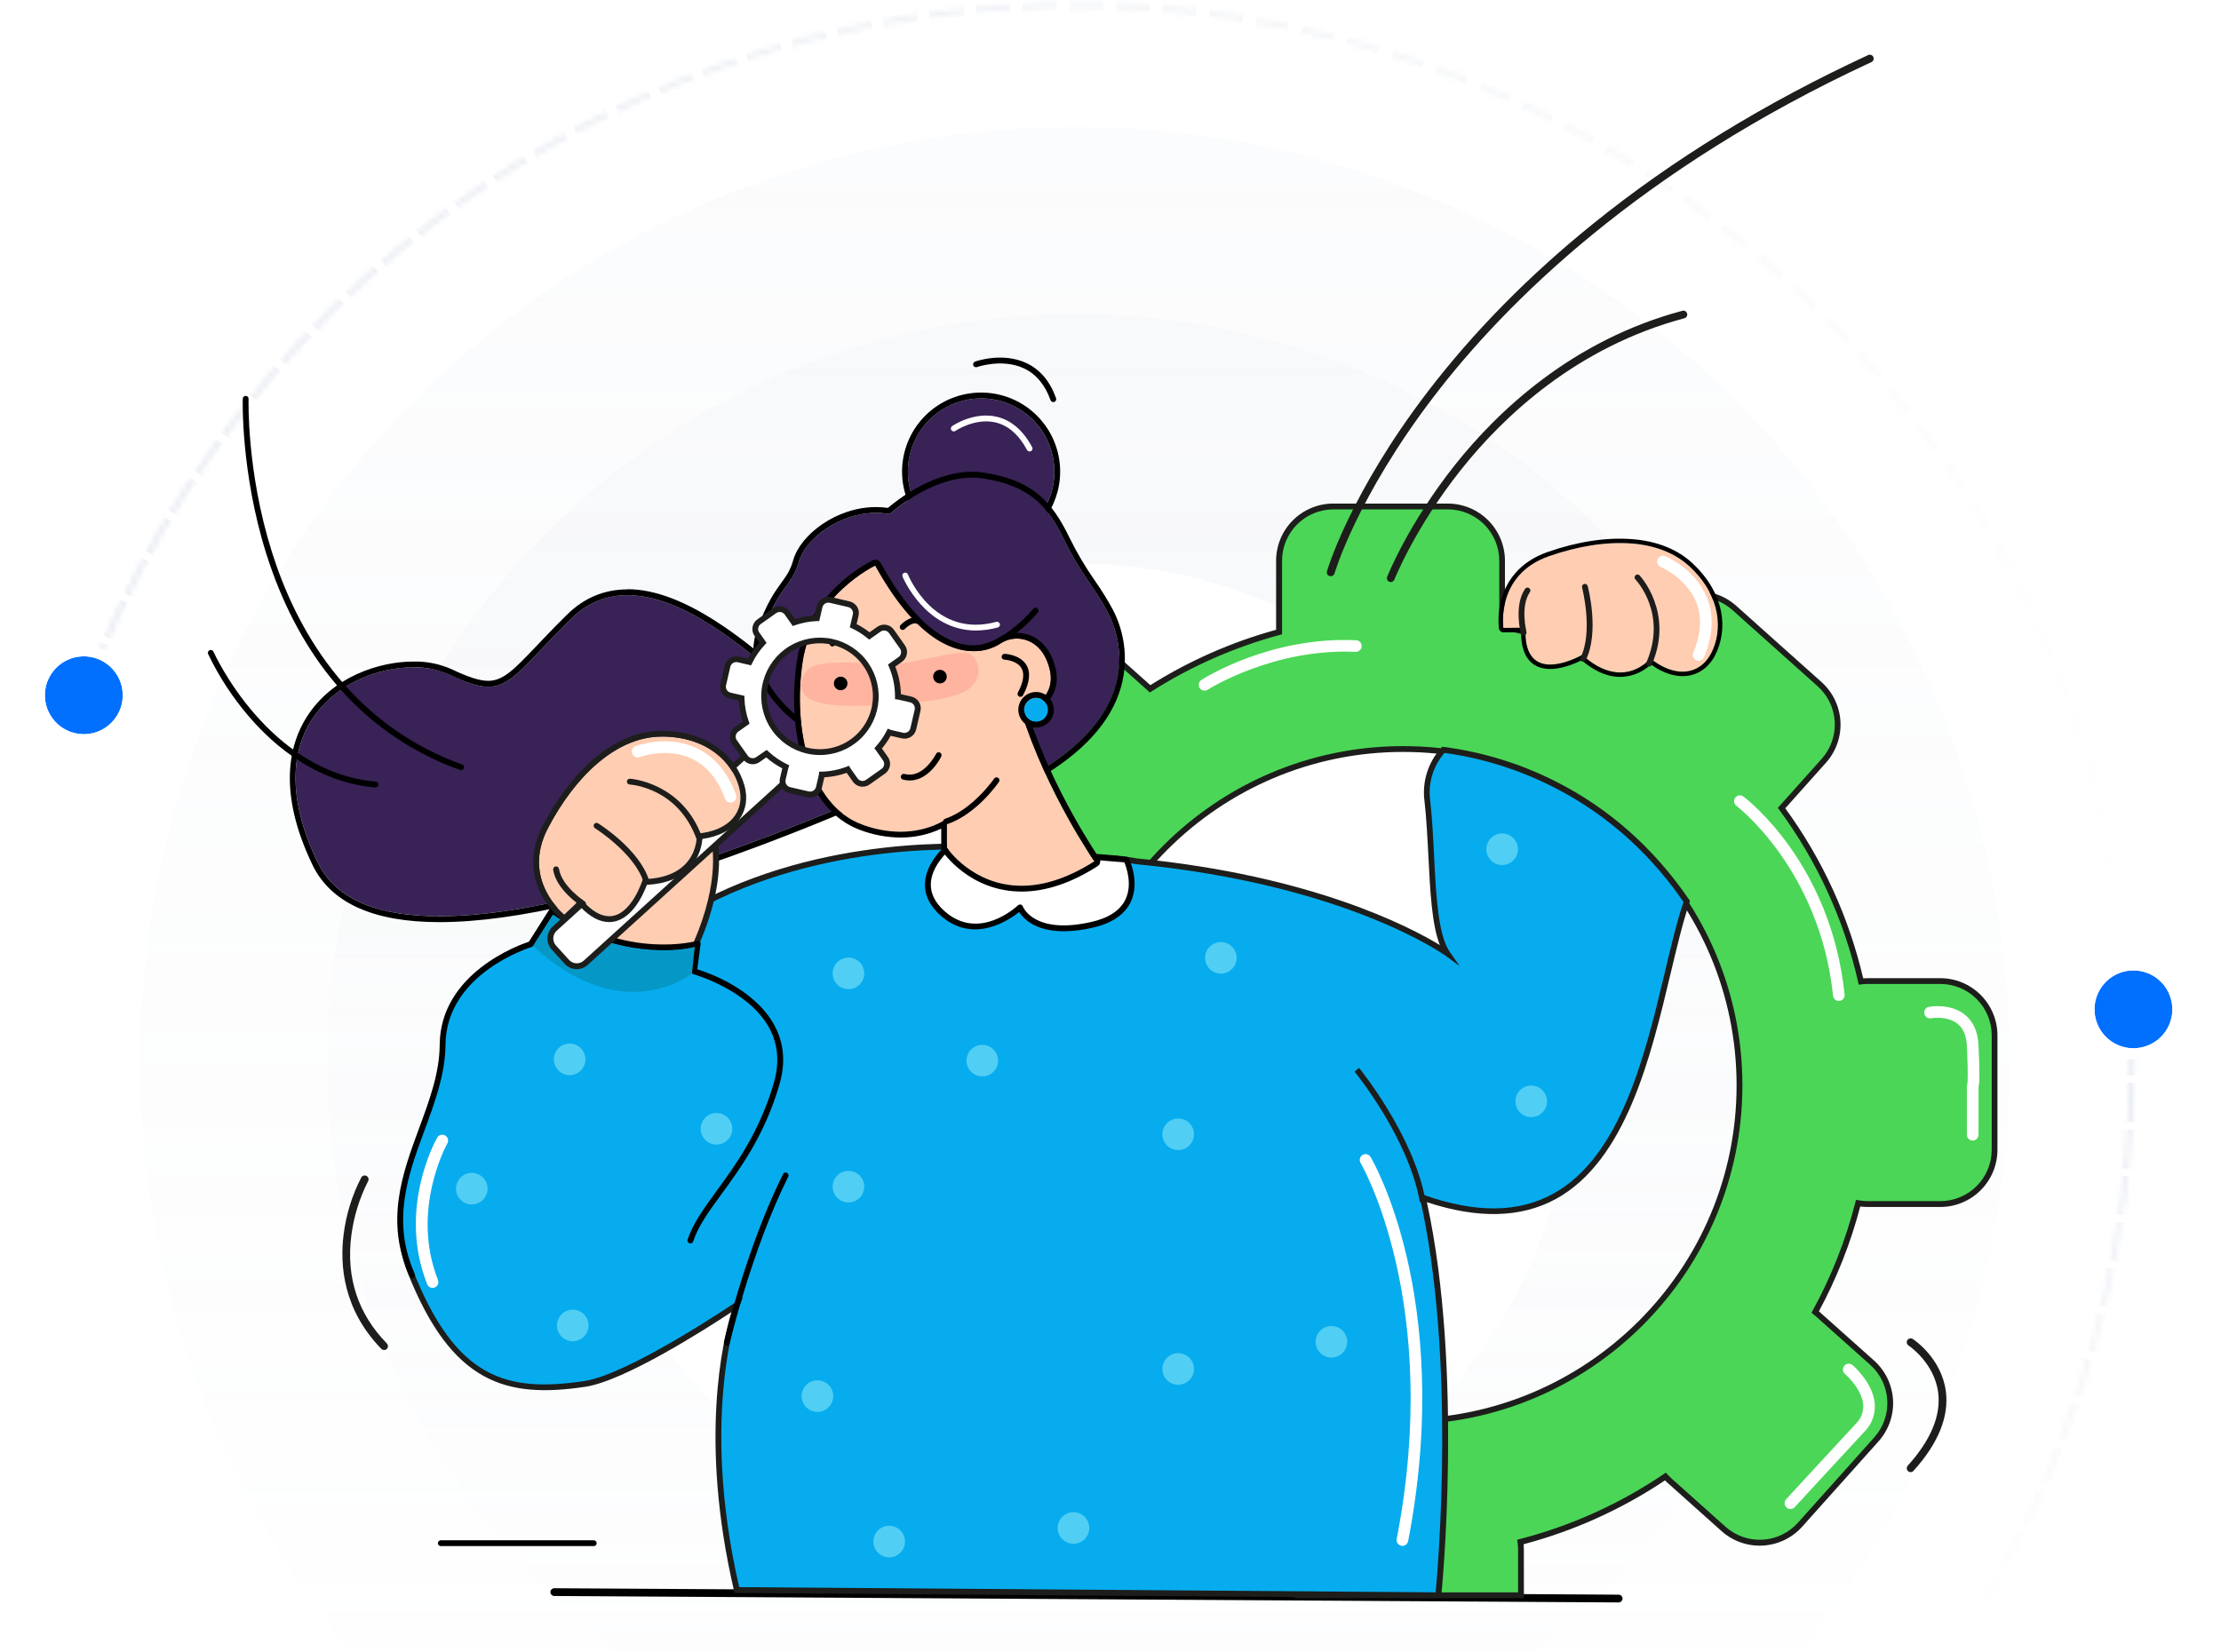 <svg width="406" height="302" viewBox="0 0 406 302" fill="none" xmlns="http://www.w3.org/2000/svg">
<mask id="mask0_2681_37501" style="mask-type:alpha" maskUnits="userSpaceOnUse" x="0" y="0" width="406" height="302">
<rect width="405.823" height="301.875" fill="#D9D9D9"/>
</mask>
<g mask="url(#mask0_2681_37501)">
<g opacity="0.5">
<mask id="path-2-inside-1_2681_37501" fill="white">
<path d="M389.979 202.565C391.995 156.308 377.371 110.86 348.759 74.459C320.146 38.057 279.439 13.112 234.015 4.144C188.592 -4.824 141.458 2.78 101.159 25.576C60.859 48.373 30.061 84.853 14.346 128.405L15.186 128.708C30.828 85.357 61.484 49.045 101.598 26.353C141.712 3.662 188.628 -3.907 233.842 5.02C279.057 13.946 319.576 38.777 348.057 75.01C376.537 111.244 391.094 156.483 389.087 202.526L389.979 202.565Z"/>
</mask>
<path d="M389.979 202.565C391.995 156.308 377.371 110.86 348.759 74.459C320.146 38.057 279.439 13.112 234.015 4.144C188.592 -4.824 141.458 2.78 101.159 25.576C60.859 48.373 30.061 84.853 14.346 128.405L15.186 128.708C30.828 85.357 61.484 49.045 101.598 26.353C141.712 3.662 188.628 -3.907 233.842 5.02C279.057 13.946 319.576 38.777 348.057 75.01C376.537 111.244 391.094 156.483 389.087 202.526L389.979 202.565Z" stroke="url(#paint0_linear_2681_37501)" stroke-width="2.848" stroke-dasharray="4.27 4.27" mask="url(#path-2-inside-1_2681_37501)"/>
</g>
<g opacity="0.5">
<mask id="path-3-inside-2_2681_37501" fill="white">
<path d="M14.604 260.573C30.489 304.064 61.43 340.423 101.819 363.062C142.207 385.7 189.37 393.119 234.758 383.974C280.146 374.828 320.756 349.724 349.225 313.211C377.695 276.697 392.141 231.193 389.944 184.944L389.052 184.987C391.239 231.022 376.86 276.317 348.521 312.662C320.183 349.006 279.761 373.995 234.582 383.099C189.403 392.202 142.457 384.817 102.255 362.283C62.053 339.749 31.254 303.557 15.443 260.267L14.604 260.573Z"/>
</mask>
<path d="M14.604 260.573C30.489 304.064 61.43 340.423 101.819 363.062C142.207 385.7 189.37 393.119 234.758 383.974C280.146 374.828 320.756 349.724 349.225 313.211C377.695 276.697 392.141 231.193 389.944 184.944L389.052 184.987C391.239 231.022 376.86 276.317 348.521 312.662C320.183 349.006 279.761 373.995 234.582 383.099C189.403 392.202 142.457 384.817 102.255 362.283C62.053 339.749 31.254 303.557 15.443 260.267L14.604 260.573Z" stroke="url(#paint1_linear_2681_37501)" stroke-width="2.848" stroke-dasharray="4.27 4.27" mask="url(#path-3-inside-2_2681_37501)"/>
</g>
<circle opacity="0.08" cx="196.502" cy="194.132" r="170.873" fill="url(#paint2_linear_2681_37501)"/>
<circle opacity="0.1" cx="196.505" cy="194.132" r="136.698" fill="url(#paint3_linear_2681_37501)"/>
<circle cx="196.505" cy="194.134" r="91.132" fill="white"/>
<g filter="url(#filter0_d_2681_37501)">
<circle cx="15.322" cy="125.091" r="7.12" transform="rotate(-2.504 15.322 125.091)" fill="#0170FF"/>
<circle cx="15.322" cy="125.091" r="8.138" transform="rotate(-2.504 15.322 125.091)" stroke="white" stroke-width="2.037"/>
</g>
<g filter="url(#filter1_d_2681_37501)">
<circle cx="389.993" cy="182.518" r="7.12" transform="rotate(-15.735 389.993 182.518)" fill="#0170FF"/>
<circle cx="389.993" cy="182.518" r="8.138" transform="rotate(-15.735 389.993 182.518)" stroke="white" stroke-width="2.037"/>
</g>
</g>
<path d="M295.891 293.001L101.328 291.821C101.14 291.821 100.96 291.746 100.827 291.613C100.694 291.48 100.619 291.3 100.619 291.112C100.619 290.923 100.694 290.743 100.827 290.61C100.96 290.477 101.14 290.402 101.328 290.402L295.891 291.583C296.079 291.583 296.259 291.658 296.392 291.791C296.525 291.924 296.6 292.104 296.6 292.292C296.6 292.48 296.525 292.661 296.392 292.794C296.259 292.927 296.079 293.001 295.891 293.001Z" fill="black"/>
<path d="M108.537 282.7H80.575C80.434 282.7 80.298 282.644 80.198 282.545C80.099 282.445 80.043 282.31 80.043 282.169C80.043 282.028 80.099 281.892 80.198 281.793C80.298 281.693 80.434 281.637 80.575 281.637H108.537C108.678 281.637 108.813 281.693 108.913 281.793C109.013 281.892 109.069 282.028 109.069 282.169C109.069 282.31 109.013 282.445 108.913 282.545C108.813 282.644 108.678 282.7 108.537 282.7Z" fill="black"/>
<path d="M354.713 179.371H341.419C341.013 179.372 340.607 179.398 340.203 179.449C337.59 167.996 332.648 157.204 325.686 147.742L333.424 139.087C335.174 137.125 336.074 134.549 335.927 131.924C335.78 129.299 334.598 126.839 332.64 125.084L317.038 111.132C315.076 109.382 312.499 108.482 309.874 108.63C307.249 108.778 304.79 109.96 303.036 111.919L294.473 121.493C288.166 118.363 281.497 116.026 274.616 114.536V102.526C274.616 99.893 273.57 97.368 271.708 95.506C269.846 93.644 267.321 92.598 264.688 92.598H243.767C241.134 92.598 238.609 93.644 236.747 95.506C234.885 97.368 233.839 99.893 233.839 102.526V115.571C225.501 117.822 217.553 121.323 210.263 125.953L200.597 117.312C198.634 115.563 196.058 114.663 193.433 114.81C190.808 114.958 188.349 116.141 186.595 118.099L172.642 133.701C170.892 135.663 169.992 138.24 170.14 140.865C170.288 143.49 171.47 145.949 173.429 147.703L181.939 155.32C177.564 162.808 174.354 170.918 172.418 179.371H159.795C157.162 179.371 154.637 180.417 152.775 182.279C150.913 184.141 149.867 186.666 149.867 189.299V210.237C149.867 212.87 150.913 215.396 152.775 217.258C154.637 219.12 157.162 220.166 159.795 220.166H172.957C175.244 229.04 178.939 237.489 183.903 245.192L175.372 254.737C173.622 256.699 172.722 259.276 172.869 261.901C173.016 264.526 174.198 266.985 176.156 268.74L191.757 282.693C193.72 284.442 196.296 285.342 198.921 285.194C201.546 285.047 204.006 283.864 205.76 281.905L213.447 273.307C220.884 277.585 228.923 280.721 237.293 282.608C237.271 282.866 237.257 283.132 237.257 283.398V291.717H278.034V283.363C278.034 282.888 278 282.414 277.932 281.944C287.385 279.494 296.351 275.446 304.44 269.974C304.664 270.222 304.901 270.459 305.149 270.683L315.06 279.548C317.023 281.294 319.598 282.191 322.221 282.042C324.845 281.893 327.302 280.711 329.055 278.753L343.008 263.152C344.757 261.189 345.657 258.613 345.509 255.988C345.362 253.363 344.179 250.903 342.221 249.149L332.292 240.284C332.136 240.143 331.973 240.008 331.807 239.88C335.244 233.602 337.879 226.916 339.65 219.981C340.223 220.084 340.805 220.136 341.387 220.137H354.68C357.314 220.137 359.839 219.091 361.701 217.229C363.563 215.367 364.609 212.842 364.609 210.209V189.271C364.601 186.648 363.556 184.135 361.702 182.28C359.848 180.425 357.335 179.379 354.713 179.371ZM256.493 259.943C244.331 259.943 232.441 256.336 222.328 249.579C212.215 242.821 204.333 233.217 199.679 221.98C195.025 210.743 193.807 198.378 196.18 186.449C198.553 174.52 204.411 163.563 213.011 154.963C221.612 146.362 232.569 140.506 244.498 138.134C256.427 135.761 268.792 136.979 280.029 141.634C291.266 146.289 300.87 154.172 307.626 164.285C314.383 174.398 317.989 186.288 317.989 198.451C317.991 206.528 316.402 214.527 313.312 221.99C310.223 229.453 305.693 236.234 299.982 241.946C294.271 247.658 287.49 252.189 280.028 255.28C272.565 258.371 264.567 259.961 256.49 259.96L256.493 259.943Z" fill="#4BD657"/>
<path d="M278.57 292.227H236.729V283.363C236.729 283.242 236.729 283.118 236.729 282.987C228.607 281.114 220.799 278.069 213.554 273.948L206.153 282.224C204.305 284.288 201.714 285.535 198.948 285.69C196.182 285.846 193.467 284.898 191.399 283.054L175.798 269.101C174.774 268.187 173.941 267.08 173.345 265.844C172.749 264.608 172.403 263.266 172.326 261.896C172.249 260.526 172.442 259.154 172.896 257.859C173.349 256.564 174.053 255.37 174.968 254.347L183.23 245.103C178.418 237.561 174.811 229.315 172.539 220.662H159.774C157.004 220.659 154.348 219.557 152.39 217.598C150.431 215.639 149.33 212.983 149.328 210.212V189.274C149.33 186.504 150.431 183.848 152.39 181.889C154.348 179.929 157.004 178.828 159.774 178.825H171.975C173.898 170.611 177.02 162.726 181.24 155.422L173.039 148.09C170.975 146.242 169.729 143.651 169.573 140.886C169.418 138.12 170.366 135.406 172.209 133.339L186.162 117.737C188.011 115.675 190.603 114.429 193.368 114.275C196.134 114.12 198.849 115.068 200.916 116.911L210.284 125.279C217.411 120.799 225.156 117.388 233.272 115.156V102.526C233.275 99.756 234.376 97.1 236.334 95.141C238.293 93.182 240.948 92.08 243.718 92.076H264.656C267.426 92.079 270.083 93.181 272.042 95.14C274.001 97.099 275.103 99.755 275.105 102.526V114.124C281.753 115.601 288.202 117.863 294.317 120.861L302.61 111.582C304.459 109.519 307.05 108.273 309.816 108.117C312.582 107.962 315.296 108.909 317.365 110.752L332.966 124.705C335.031 126.552 336.278 129.144 336.433 131.911C336.588 134.678 335.638 137.393 333.792 139.459L326.346 147.795C333.136 157.097 337.981 167.672 340.59 178.888C340.863 178.867 341.129 178.857 341.394 178.857H354.688C357.458 178.859 360.114 179.961 362.072 181.921C364.031 183.88 365.132 186.536 365.134 189.306V210.244C365.132 213.014 364.031 215.671 362.072 217.63C360.114 219.589 357.458 220.691 354.688 220.694H341.394C340.946 220.692 340.499 220.663 340.054 220.605C338.308 227.272 335.77 233.706 332.495 239.77L332.654 239.912L342.583 248.777C344.646 250.625 345.891 253.216 346.047 255.982C346.203 258.748 345.255 261.462 343.412 263.531L329.459 279.132C328.545 280.156 327.438 280.99 326.202 281.585C324.966 282.181 323.624 282.527 322.254 282.604C320.884 282.681 319.512 282.488 318.217 282.034C316.922 281.581 315.728 280.877 314.705 279.962L304.795 271.098C304.646 270.963 304.497 270.825 304.355 270.683C296.446 275.979 287.712 279.925 278.51 282.359C278.545 282.701 278.562 283.044 278.562 283.387L278.57 292.227ZM237.793 291.163H277.506V283.363C277.504 282.91 277.471 282.459 277.407 282.012L277.339 281.54L277.8 281.423C287.196 278.991 296.105 274.967 304.142 269.527L304.521 269.268L304.83 269.622C305.043 269.853 305.273 270.08 305.511 270.293L315.421 279.157C317.277 280.815 319.716 281.668 322.201 281.529C324.686 281.389 327.014 280.268 328.672 278.413L342.625 262.811C344.282 260.955 345.135 258.516 344.995 256.032C344.855 253.547 343.735 251.219 341.88 249.56L331.952 240.696C331.803 240.564 331.651 240.437 331.495 240.316L331.14 240.036L331.356 239.643C334.773 233.403 337.394 226.759 339.157 219.868L339.278 219.389L339.764 219.474C340.306 219.572 340.857 219.622 341.409 219.623H354.702C357.19 219.619 359.575 218.629 361.333 216.869C363.092 215.11 364.081 212.725 364.084 210.237V189.299C364.081 186.811 363.092 184.426 361.333 182.667C359.575 180.907 357.19 179.917 354.702 179.913H341.409C341.023 179.914 340.639 179.939 340.256 179.988L339.781 180.045L339.671 179.576C337.088 168.191 332.177 157.463 325.247 148.068L324.992 147.714L333.019 138.736C334.677 136.88 335.53 134.441 335.391 131.956C335.251 129.471 334.13 127.144 332.275 125.485L316.673 111.532C314.816 109.877 312.378 109.025 309.894 109.165C307.41 109.305 305.082 110.424 303.422 112.277L294.59 122.159L294.235 121.978C287.961 118.87 281.328 116.549 274.485 115.067L274.067 114.975V102.526C274.065 100.037 273.075 97.651 271.315 95.891C269.556 94.131 267.17 93.142 264.681 93.14H243.743C241.255 93.143 238.869 94.133 237.11 95.892C235.351 97.652 234.362 100.038 234.361 102.526V115.979L233.967 116.085C225.681 118.321 217.781 121.799 210.536 126.4L210.199 126.616L200.232 117.709C198.375 116.054 195.937 115.202 193.453 115.342C190.969 115.482 188.641 116.601 186.981 118.454L173.028 134.055C171.372 135.912 170.52 138.35 170.66 140.835C170.799 143.319 171.919 145.646 173.773 147.306L182.638 155.213L182.421 155.589C178.072 163.03 174.881 171.09 172.957 179.491L172.865 179.903H159.817C157.329 179.906 154.943 180.895 153.184 182.655C151.425 184.415 150.436 186.8 150.434 189.288V210.227C150.437 212.714 151.426 215.099 153.185 216.859C154.944 218.618 157.329 219.608 159.817 219.612H173.394L173.496 220.009C175.766 228.828 179.438 237.226 184.371 244.88L184.591 245.234L175.791 255.081C174.132 256.937 173.28 259.376 173.419 261.861C173.559 264.346 174.68 266.673 176.535 268.332L192.137 282.285C193.994 283.941 196.432 284.793 198.916 284.653C201.401 284.513 203.728 283.394 205.388 281.54L213.362 272.619L213.738 272.835C221.128 277.088 229.117 280.203 237.435 282.075L237.885 282.178L237.846 282.636C237.825 282.916 237.814 283.164 237.814 283.387L237.793 291.163ZM256.486 260.474C222.287 260.474 194.463 232.65 194.463 198.451C194.463 164.251 222.287 136.424 256.486 136.424C290.686 136.424 318.513 164.248 318.513 198.451C318.513 232.654 290.693 260.474 256.49 260.474H256.486ZM256.486 137.488C222.872 137.488 195.527 164.836 195.527 198.451C195.527 232.065 222.872 259.411 256.486 259.411C290.101 259.411 317.449 232.065 317.449 198.451C317.449 164.836 290.104 137.488 256.49 137.488H256.486Z" fill="#1D1E1B"/>
<path d="M284.607 164.685C286.201 164.685 287.493 163.393 287.493 161.798C287.493 160.204 286.201 158.912 284.607 158.912C283.013 158.912 281.721 160.204 281.721 161.798C281.721 163.393 283.013 164.685 284.607 164.685Z" fill="#51CEF4"/>
<path d="M279.935 195.487C281.529 195.487 282.822 194.195 282.822 192.601C282.822 191.007 281.529 189.715 279.935 189.715C278.341 189.715 277.049 191.007 277.049 192.601C277.049 194.195 278.341 195.487 279.935 195.487Z" fill="#51CEF4"/>
<path d="M336.147 183.015C335.883 183.017 335.628 182.92 335.431 182.744C335.234 182.567 335.11 182.324 335.083 182.062C332.675 159.035 317.57 147.458 317.418 147.344C317.306 147.261 317.212 147.156 317.141 147.035C317.069 146.915 317.023 146.782 317.003 146.644C316.983 146.506 316.991 146.365 317.026 146.229C317.06 146.094 317.121 145.967 317.205 145.855C317.289 145.743 317.394 145.649 317.514 145.578C317.634 145.507 317.767 145.46 317.906 145.44C318.044 145.421 318.185 145.428 318.32 145.463C318.455 145.498 318.583 145.559 318.694 145.642C319.347 146.132 334.697 157.897 337.196 181.842C337.225 182.122 337.141 182.402 336.964 182.621C336.786 182.839 336.53 182.979 336.25 183.008C336.216 183.014 336.181 183.016 336.147 183.015Z" fill="white"/>
<path d="M327.282 275.915C327.019 275.912 326.767 275.813 326.573 275.635C326.47 275.54 326.387 275.427 326.328 275.3C326.269 275.173 326.235 275.036 326.229 274.896C326.224 274.757 326.245 274.617 326.293 274.486C326.341 274.355 326.415 274.234 326.509 274.132C326.591 274.043 334.721 265.207 339.274 260.303C339.72 259.867 340.068 259.341 340.296 258.76C340.524 258.18 340.626 257.557 340.597 256.934C340.416 253.924 337.271 251.229 337.239 251.201C337.035 251.015 336.911 250.758 336.893 250.483C336.875 250.208 336.964 249.937 337.142 249.727C337.319 249.516 337.572 249.383 337.846 249.355C338.12 249.327 338.394 249.407 338.611 249.577C338.771 249.708 342.476 252.874 342.717 256.796C342.77 257.709 342.63 258.624 342.306 259.479C341.981 260.334 341.48 261.112 340.834 261.76C336.278 266.668 328.154 275.497 328.069 275.589C327.968 275.695 327.845 275.778 327.71 275.834C327.574 275.89 327.429 275.918 327.282 275.915Z" fill="white"/>
<path d="M360.612 208.546C360.33 208.546 360.059 208.434 359.86 208.235C359.66 208.035 359.548 207.765 359.548 207.482V198.618C359.547 198.47 359.579 198.324 359.64 198.189C359.683 197.884 359.8 196.515 359.548 191.221C359.459 189.37 358.878 188.005 357.81 187.165C355.931 185.683 353.038 186.183 353.009 186.19C352.732 186.243 352.445 186.183 352.211 186.024C351.978 185.865 351.817 185.62 351.765 185.342C351.712 185.065 351.772 184.778 351.931 184.545C352.09 184.311 352.335 184.15 352.612 184.098C352.768 184.069 356.467 183.389 359.13 185.495C360.7 186.732 361.555 188.626 361.675 191.122C361.924 196.363 361.856 198.118 361.675 198.82V207.482C361.675 207.765 361.563 208.035 361.364 208.235C361.164 208.434 360.894 208.546 360.612 208.546ZM360.612 197.554C360.381 197.553 360.157 197.627 359.974 197.767C360.158 197.629 360.382 197.554 360.612 197.554Z" fill="white"/>
<path d="M220.197 126.283C219.968 126.283 219.744 126.209 219.56 126.072C219.376 125.934 219.241 125.741 219.176 125.521C219.111 125.3 219.119 125.065 219.199 124.85C219.279 124.634 219.427 124.45 219.62 124.326C220.123 124 232.14 116.355 247.904 117.064C248.044 117.07 248.182 117.104 248.308 117.164C248.435 117.223 248.548 117.307 248.643 117.41C248.737 117.514 248.81 117.635 248.857 117.766C248.904 117.898 248.925 118.038 248.919 118.177C248.9 118.458 248.774 118.72 248.566 118.909C248.359 119.098 248.086 119.199 247.805 119.191C232.743 118.5 220.892 126.035 220.775 126.113C220.603 126.224 220.403 126.283 220.197 126.283Z" fill="white"/>
<path d="M243.245 105.362C243.179 105.363 243.113 105.354 243.05 105.334C242.87 105.282 242.717 105.161 242.626 104.997C242.535 104.832 242.513 104.639 242.564 104.458C242.603 104.316 246.755 90.197 261.002 71.599C269.349 60.696 279.483 50.392 291.142 40.974C305.68 29.212 322.647 18.805 341.546 10.047C341.714 9.983 341.9 9.984 342.066 10.052C342.233 10.119 342.368 10.248 342.443 10.411C342.519 10.574 342.53 10.759 342.474 10.93C342.418 11.101 342.299 11.244 342.141 11.331C299.592 31.053 275.15 55.462 262.137 72.464C248.067 90.849 243.99 104.71 243.951 104.848C243.907 105 243.814 105.134 243.686 105.227C243.558 105.32 243.403 105.368 243.245 105.362Z" fill="#1D1D1B"/>
<path d="M254.238 106.426C254.149 106.427 254.061 106.41 253.979 106.377C253.804 106.308 253.664 106.173 253.588 106C253.513 105.828 253.51 105.633 253.578 105.458C253.614 105.363 257.439 95.75 265.96 85.02C273.832 75.11 287.444 62.171 307.599 56.81C307.774 56.779 307.955 56.815 308.105 56.911C308.255 57.008 308.363 57.157 308.408 57.33C308.453 57.503 308.431 57.686 308.347 57.843C308.262 58 308.122 58.12 307.953 58.178C288.196 63.437 274.828 76.138 267.091 85.864C258.691 96.434 254.929 105.884 254.89 105.976C254.839 106.107 254.749 106.221 254.633 106.301C254.517 106.381 254.379 106.425 254.238 106.426Z" fill="#1D1D1B"/>
<path d="M349.265 269.178C349.089 269.178 348.92 269.112 348.79 268.994C348.651 268.867 348.568 268.691 348.558 268.504C348.549 268.317 348.614 268.133 348.74 267.994C352.97 263.306 354.839 258.799 354.297 254.608C353.587 249.148 348.925 246.045 348.878 246.017C348.72 245.914 348.609 245.753 348.57 245.569C348.531 245.385 348.567 245.193 348.669 245.035C348.772 244.877 348.933 244.766 349.117 244.727C349.301 244.687 349.493 244.723 349.651 244.825C349.864 244.964 354.896 248.293 355.701 254.399C356.307 259.026 354.318 263.919 349.79 268.937C349.724 269.012 349.643 269.072 349.553 269.113C349.463 269.155 349.364 269.177 349.265 269.178Z" fill="#1D1D1B"/>
<path d="M308.33 164.823C293.597 143.251 273.049 138.254 263.834 137.105C262.701 138.353 261.852 139.832 261.347 141.44C260.842 143.047 260.692 144.746 260.908 146.417C262.057 156.186 261.323 169.663 264.578 174.333C264.578 174.333 246.849 161.295 207.824 157.49C206.611 157.287 205.379 157.108 204.126 156.951L179.021 154.93C179.021 154.93 150.846 152.604 126.543 166.277C102.24 179.95 66.133 210.139 74.998 232.477C83.018 252.689 92.727 255.171 106.91 253.043C115.306 251.784 134.699 238.612 134.699 238.612C134.699 238.612 127.054 257.883 134.699 290.735L262.926 291.693C262.926 291.693 267.181 250.207 260.089 219.003C299.448 232.832 301.462 185.056 308.33 164.823Z" fill="#07ACEE"/>
<path d="M263.403 292.225H262.921L134.275 291.264L134.18 290.857C127.776 263.338 132.134 245.08 133.705 239.914C129.187 242.896 114.241 252.484 106.987 253.569C92.527 255.739 82.574 253.016 74.504 232.673C70.504 222.596 75.149 209.835 87.939 195.768C97.714 185.018 112.05 173.82 126.283 165.813C150.448 152.219 178.783 154.378 179.063 154.399L204.167 156.424C205.383 156.573 206.628 156.754 207.89 156.963C239.944 160.09 257.861 169.558 263.205 172.802C261.733 169.054 261.432 162.924 261.106 156.491C260.932 153.087 260.751 149.566 260.397 146.474C260.168 144.729 260.323 142.955 260.85 141.276C261.377 139.597 262.264 138.053 263.45 136.752L263.637 136.539L263.917 136.574C271.007 137.494 277.889 139.609 284.271 142.829C294.075 147.758 302.326 155.059 308.786 164.523L308.935 164.739L308.85 164.991C307.623 168.607 306.535 173.178 305.382 178.018C301.755 193.265 297.227 212.224 284.398 219.235C278.047 222.702 270.123 222.894 260.833 219.809C267.57 250.636 263.513 291.332 263.471 291.743L263.403 292.225ZM135.123 290.201L262.442 291.154C262.882 286.428 266.151 248.08 259.57 219.118L259.358 218.178L260.265 218.497C269.779 221.841 277.502 221.777 283.87 218.302C296.298 211.519 300.752 192.808 304.333 177.773C305.464 173.018 306.531 168.522 307.74 164.902C293.103 143.627 272.537 138.776 264.052 137.667C263.026 138.846 262.263 140.231 261.812 141.728C261.361 143.225 261.232 144.8 261.435 146.35C261.79 149.478 261.981 153.016 262.145 156.438C262.499 163.583 262.875 170.976 265.006 174.029L266.839 176.66L264.254 174.759C264.081 174.632 246.171 161.76 207.762 158.016H207.727C206.475 157.807 205.245 157.626 204.05 157.481L178.971 155.46C178.69 155.438 150.671 153.311 126.797 166.739C102.356 180.486 66.816 210.437 75.482 232.283C83.336 252.069 92.555 254.657 106.823 252.519C115.004 251.289 134.197 238.3 134.392 238.169L135.811 237.201L135.176 238.808C135.116 238.999 127.765 258.185 135.123 290.204V290.201Z" fill="#1D1D1B"/>
<path d="M157.809 117.931C157.809 117.931 150.739 131.033 142.41 123.906C134.081 116.779 116.405 101.358 104.441 113.109C92.478 124.86 92.694 128.388 82.035 123.306C71.376 118.225 43.723 127.838 58.066 157.665C72.409 187.493 170.358 140.206 170.358 140.206L172.621 131.26L157.809 117.931Z" fill="#382256"/>
<path d="M114.688 108.828C124.971 108.828 136.25 118.632 142.409 123.905C144.182 125.43 145.913 126.032 147.522 126.032C153.437 126.032 157.805 117.934 157.805 117.934L172.616 131.262L170.354 140.209C170.354 140.209 113.741 167.54 80.29 167.54C69.741 167.54 61.497 164.82 58.058 157.668C46.119 132.847 63.281 122.019 75.514 122.019C77.753 121.968 79.977 122.409 82.028 123.309C85.194 124.82 87.4 125.568 89.25 125.568C93.633 125.568 96.026 121.37 104.433 113.111C107.55 110.051 111.054 108.832 114.681 108.832L114.688 108.828ZM114.681 107.768C110.483 107.768 106.784 109.31 103.689 112.353C101.441 114.562 99.654 116.444 98.079 118.104C94.037 122.359 92.009 124.486 89.25 124.486C87.68 124.486 85.655 123.841 82.485 122.331C80.294 121.371 77.919 120.904 75.528 120.962C69.5 120.962 60.756 123.635 56.026 131.163C52.955 136.046 50.654 144.69 57.118 158.136C60.458 165.086 68.263 168.611 80.311 168.611C94.31 168.611 113.805 164.001 138.254 154.878C156.426 148.105 170.691 141.244 170.833 141.173C170.974 141.104 171.099 141.005 171.198 140.883C171.296 140.76 171.367 140.617 171.403 140.464L173.665 131.514C173.715 131.325 173.712 131.125 173.656 130.937C173.599 130.75 173.493 130.581 173.347 130.45L158.532 117.122C158.337 116.947 158.085 116.849 157.823 116.849C157.763 116.843 157.702 116.843 157.642 116.849C157.483 116.876 157.333 116.939 157.202 117.033C157.071 117.127 156.963 117.25 156.887 117.391C156.844 117.466 152.742 124.933 147.537 124.933C146.051 124.933 144.565 124.302 143.115 123.065L142.796 122.792C136.651 117.53 125.212 107.732 114.702 107.732L114.681 107.768Z" fill="black"/>
<path d="M129.955 151.279C129.955 151.279 133.37 158.555 127.232 172.646C121.094 186.737 104.096 168.601 104.096 168.601L129.955 151.279Z" fill="#FFCDB2"/>
<path d="M120.136 178.54C112.771 178.54 104.095 169.378 103.709 168.966L103.279 168.509L130.175 150.496L130.437 151.056C130.579 151.365 133.884 158.712 127.717 172.863C126.299 176.09 124.228 177.962 121.519 178.43C121.062 178.506 120.599 178.543 120.136 178.54ZM104.925 168.686C106.903 170.665 115.151 178.451 121.342 177.377C123.671 176.973 125.491 175.31 126.742 172.434C131.728 160.995 130.288 154.084 129.685 152.099L104.925 168.686Z" fill="#1D1E1B"/>
<path d="M126.195 226.852C128.521 219.622 137.584 213.279 141.984 198.102C146.385 182.926 126.875 177.604 126.875 177.604L127.546 172.555C127.546 172.555 114.678 176.264 100.885 166.562L97.041 172.636C97.041 172.636 81 177.37 80.904 191.075C80.808 204.779 68.207 217.151 75.344 233.167" fill="#07ACEE"/>
<path d="M75.379 233.681C75.27 233.69 75.162 233.664 75.069 233.608C74.975 233.552 74.902 233.469 74.858 233.369C70.355 223.26 73.542 214.608 76.631 206.24C78.538 201.07 80.34 196.184 80.375 191.057C80.464 177.966 94.842 172.799 96.686 172.186L100.427 166.279C100.466 166.216 100.517 166.163 100.579 166.122C100.64 166.081 100.709 166.054 100.781 166.041C100.851 166.027 100.924 166.028 100.994 166.043C101.064 166.057 101.13 166.086 101.189 166.126C114.617 175.572 127.272 172.08 127.396 172.041C127.482 172.018 127.571 172.016 127.658 172.035C127.744 172.054 127.825 172.094 127.892 172.15C127.959 172.208 128.01 172.281 128.041 172.364C128.072 172.446 128.082 172.535 128.07 172.622L127.463 177.232C129.506 177.863 137.807 180.777 141.459 187.288C143.306 190.578 143.654 194.266 142.494 198.255C139.824 207.474 135.434 213.481 131.91 218.313C129.598 221.48 127.605 224.214 126.701 227.022C126.652 227.148 126.556 227.251 126.434 227.31C126.311 227.368 126.171 227.377 126.042 227.335C125.913 227.294 125.805 227.204 125.739 227.085C125.674 226.967 125.657 226.827 125.691 226.696C126.644 223.724 128.687 220.927 131.048 217.686C134.527 212.92 138.849 206.988 141.473 197.961C142.537 194.255 142.232 190.844 140.533 187.812C136.661 180.905 126.836 178.15 126.737 178.125C126.613 178.091 126.506 178.014 126.435 177.907C126.364 177.8 126.334 177.671 126.35 177.544L126.917 173.25C123.935 173.853 112.787 175.349 101.033 167.321L97.487 172.927C97.417 173.035 97.312 173.115 97.189 173.154C97.03 173.2 81.524 177.941 81.432 191.071C81.393 196.39 79.478 201.584 77.624 206.616C74.61 214.771 71.496 223.232 75.826 232.944C75.855 233.008 75.871 233.077 75.873 233.148C75.875 233.218 75.863 233.288 75.838 233.354C75.813 233.42 75.775 233.48 75.727 233.532C75.679 233.583 75.621 233.624 75.556 233.653C75.499 233.672 75.439 233.681 75.379 233.681Z" fill="black"/>
<path d="M205.891 157.188C205.891 157.188 210.578 166.634 199.586 169.116C188.594 171.598 186.467 165.925 186.467 165.925C186.467 165.925 179.02 173.016 172.283 166.988C165.546 160.961 173.702 154.578 173.702 154.578L205.891 157.188Z" fill="white"/>
<path d="M194.452 170.278C189.201 170.278 187.055 167.931 186.297 166.757C184.428 168.257 177.89 172.725 171.918 167.381C169.965 165.633 169.011 163.676 169.082 161.566C169.217 157.449 173.198 154.29 173.369 154.155C173.471 154.079 173.596 154.04 173.723 154.045L205.912 156.655C206.003 156.664 206.091 156.695 206.166 156.747C206.242 156.798 206.303 156.868 206.345 156.95C206.43 157.123 208.43 161.236 206.699 164.91C205.59 167.247 203.232 168.835 199.696 169.633C197.977 170.041 196.219 170.257 194.452 170.278ZM186.467 165.392C186.507 165.389 186.547 165.389 186.588 165.392C186.673 165.413 186.752 165.454 186.819 165.512C186.885 165.57 186.936 165.643 186.967 165.726C187.049 165.935 189.123 170.92 199.47 168.583C202.661 167.874 204.788 166.456 205.742 164.449C207.033 161.74 205.916 158.605 205.533 157.68L173.876 155.113C173.167 155.723 170.256 158.403 170.153 161.595C170.096 163.367 170.933 165.052 172.635 166.58C178.922 172.204 185.808 165.803 186.109 165.516C186.209 165.432 186.336 165.387 186.467 165.392Z" fill="black"/>
<path d="M179.348 99.617C186.741 99.617 192.734 93.624 192.734 86.231C192.734 78.839 186.741 72.846 179.348 72.846C171.956 72.846 165.963 78.839 165.963 86.231C165.963 93.624 171.956 99.617 179.348 99.617Z" fill="#382256"/>
<path d="M179.334 72.843C182.557 72.839 185.674 73.998 188.112 76.106C190.549 78.215 192.144 81.132 192.604 84.322C193.064 87.513 192.357 90.761 190.614 93.473C188.871 96.184 186.209 98.175 183.116 99.081C180.022 99.987 176.706 99.747 173.776 98.405C170.846 97.062 168.498 94.708 167.164 91.774C165.83 88.84 165.599 85.523 166.514 82.432C167.428 79.342 169.427 76.685 172.144 74.949C174.291 73.577 176.786 72.846 179.334 72.843ZM179.334 71.779C176.127 71.782 173.011 72.853 170.479 74.821C167.947 76.79 166.141 79.546 165.348 82.653C164.554 85.761 164.817 89.045 166.096 91.987C167.374 94.929 169.595 97.362 172.408 98.902C175.222 100.443 178.468 101.003 181.635 100.496C184.802 99.988 187.711 98.441 189.901 96.098C192.092 93.755 193.441 90.749 193.736 87.555C194.031 84.361 193.254 81.16 191.529 78.456C190.224 76.406 188.421 74.718 186.289 73.551C184.158 72.383 181.765 71.774 179.334 71.779Z" fill="black"/>
<path d="M146.359 131.407C146.359 131.407 136.282 124.316 139.381 115.597C142.48 106.877 144.721 107.374 146.051 102.672C147.38 97.97 155.029 92.613 162.652 93.999C162.652 93.999 171.134 86.18 179.672 87.475C188.211 88.769 191.501 92.439 194.529 98.683C197.557 104.927 200.202 107.572 202.482 111.895C204.762 116.217 208.769 128.599 192.072 139.726C175.375 150.853 146.359 131.407 146.359 131.407Z" fill="#382256"/>
<path d="M177.711 87.33C178.364 87.329 179.015 87.378 179.661 87.475C188.171 88.77 191.49 92.439 194.518 98.684C197.546 104.928 200.191 107.573 202.471 111.895C204.751 116.218 208.758 128.6 192.061 139.726C188.348 142.209 184.023 143.166 179.548 143.166C163.896 143.166 146.359 131.408 146.359 131.408C146.359 131.408 136.282 124.316 139.381 115.597C142.48 106.878 144.72 107.374 146.05 102.673C147.234 98.489 153.429 93.776 160.155 93.776C160.988 93.776 161.819 93.851 162.638 94C162.638 94 169.874 87.33 177.697 87.33H177.711ZM177.697 86.266C170.52 86.266 163.974 91.447 162.311 92.868C161.593 92.765 160.867 92.713 160.141 92.713C152.84 92.713 146.313 97.811 145.011 102.385C144.472 104.293 143.795 105.222 142.863 106.509C141.646 108.179 140.136 110.257 138.363 115.239C136.973 119.139 137.827 123.359 140.845 127.405C142.232 129.256 143.88 130.898 145.738 132.277C149.214 134.521 152.846 136.513 156.606 138.237C162.489 140.964 171.24 144.216 179.519 144.216C184.615 144.216 189.022 142.999 192.639 140.599C200.085 135.635 204.393 129.844 205.404 123.412C206.036 119.29 205.327 115.074 203.383 111.385C202.43 109.635 201.38 107.939 200.237 106.307C198.432 103.735 196.831 101.026 195.447 98.205C192.327 91.766 188.767 87.769 179.792 86.408C179.094 86.304 178.388 86.252 177.682 86.252L177.697 86.266Z" fill="black"/>
<path d="M178.286 119.122C178.145 119.129 178.007 119.078 177.903 118.983C177.799 118.887 177.737 118.755 177.731 118.614C177.725 118.473 177.775 118.335 177.87 118.231C177.966 118.127 178.099 118.065 178.24 118.059C183.757 117.566 188.845 111.364 188.899 111.3C188.943 111.246 188.997 111.201 189.058 111.168C189.12 111.134 189.187 111.114 189.256 111.106C189.326 111.099 189.396 111.106 189.463 111.125C189.53 111.145 189.592 111.178 189.647 111.222C189.701 111.266 189.746 111.321 189.779 111.382C189.812 111.443 189.833 111.511 189.84 111.58C189.848 111.65 189.841 111.72 189.821 111.787C189.801 111.854 189.768 111.916 189.724 111.971C189.505 112.24 184.303 118.583 178.336 119.119L178.286 119.122Z" fill="black"/>
<path d="M178.411 115.289C169.078 115.289 165.022 105.524 164.976 105.41C164.93 105.281 164.936 105.139 164.993 105.014C165.049 104.889 165.151 104.791 165.279 104.74C165.406 104.689 165.547 104.688 165.675 104.739C165.802 104.79 165.905 104.888 165.961 105.013C166.16 105.495 170.869 116.781 182.144 113.697C182.278 113.667 182.417 113.691 182.534 113.761C182.65 113.832 182.735 113.944 182.771 114.076C182.807 114.207 182.791 114.348 182.727 114.468C182.662 114.588 182.554 114.679 182.425 114.721C181.118 115.089 179.768 115.28 178.411 115.289Z" fill="white"/>
<path d="M192.54 73.519C192.43 73.52 192.322 73.486 192.232 73.422C192.142 73.359 192.074 73.269 192.037 73.165C191.04 70.363 189.409 68.41 187.186 67.36C183.208 65.481 178.601 67.112 178.555 67.13C178.426 67.165 178.288 67.15 178.169 67.088C178.049 67.026 177.958 66.921 177.913 66.794C177.868 66.668 177.873 66.529 177.927 66.406C177.98 66.282 178.078 66.184 178.201 66.13C178.406 66.055 183.257 64.332 187.644 66.395C190.126 67.566 191.955 69.725 193.051 72.81C193.075 72.876 193.085 72.946 193.081 73.016C193.078 73.086 193.061 73.154 193.031 73.217C193.001 73.281 192.959 73.337 192.907 73.384C192.855 73.431 192.794 73.467 192.728 73.491C192.667 73.51 192.604 73.519 192.54 73.519Z" fill="black"/>
<path d="M188.209 82.55C188.113 82.549 188.019 82.523 187.937 82.474C187.855 82.425 187.787 82.354 187.741 82.27C186.245 79.493 184.32 77.806 182.015 77.249C178.249 76.345 174.664 78.777 174.629 78.802C174.513 78.874 174.374 78.899 174.241 78.871C174.107 78.843 173.99 78.766 173.912 78.654C173.834 78.542 173.802 78.404 173.823 78.27C173.843 78.135 173.915 78.013 174.023 77.93C174.186 77.816 178.019 75.199 182.252 76.213C184.869 76.841 187.029 78.696 188.678 81.763C188.722 81.844 188.744 81.935 188.743 82.028C188.741 82.12 188.715 82.21 188.668 82.29C188.621 82.369 188.554 82.435 188.473 82.481C188.393 82.526 188.302 82.55 188.209 82.55Z" fill="white"/>
<path d="M173.097 149.682V155.001C173.097 155.001 182.316 168.83 200.045 157.483C200.045 157.483 191.347 144.984 186.692 130.149C186.692 130.149 193.255 128.376 191.908 122.49C190.56 116.603 185.738 115.838 183 117.586C183 117.586 172.363 125.815 159.988 103.402C159.988 103.402 148.517 108.803 146.698 121.032C144.879 133.262 147.982 147.165 157.474 150.728C166.967 154.292 173.097 149.682 173.097 149.682Z" fill="#FFCDB2"/>
<path d="M159.988 103.4C167.129 116.328 173.685 119.062 177.958 119.062C179.75 119.098 181.51 118.583 183 117.586C183.864 117.045 184.864 116.76 185.883 116.764C188.323 116.764 190.964 118.377 191.911 122.49C193.259 128.366 186.695 130.149 186.695 130.149C191.351 144.985 200.049 157.484 200.049 157.484C194.889 160.785 190.454 161.955 186.752 161.955C177.735 161.955 173.1 155.002 173.1 155.002V149.683C173.1 149.683 169.909 152.08 164.59 152.08C162.164 152.061 159.761 151.602 157.499 150.726C148.007 147.18 144.904 133.259 146.723 121.029C148.542 108.8 160.013 103.4 160.013 103.4H159.988ZM160.013 102.336C159.857 102.335 159.703 102.37 159.563 102.439C157.285 103.606 155.185 105.091 153.326 106.85C149.099 110.782 146.45 115.633 145.67 120.873C144.702 127.401 145.12 133.993 146.854 139.45C148.847 145.705 152.396 149.949 157.137 151.722C159.522 152.64 162.053 153.121 164.608 153.14C167.18 153.157 169.724 152.601 172.055 151.513V155.002C172.054 155.213 172.116 155.419 172.232 155.594C172.434 155.895 177.292 163.019 186.77 163.019C191.163 163.019 195.829 161.459 200.637 158.381C200.758 158.304 200.862 158.203 200.943 158.085C201.024 157.967 201.08 157.834 201.108 157.693C201.136 157.553 201.136 157.408 201.106 157.268C201.077 157.128 201.021 156.995 200.939 156.878C200.854 156.757 192.659 144.879 188.039 130.798C188.917 130.43 189.741 129.945 190.489 129.355C192.758 127.536 193.613 125.079 192.971 122.263C191.865 117.434 188.599 115.711 185.911 115.711C184.69 115.709 183.493 116.052 182.458 116.7L182.38 116.757C181.072 117.6 179.543 118.035 177.987 118.008C174.022 118.008 167.849 115.388 160.967 102.896C160.875 102.729 160.739 102.591 160.575 102.494C160.411 102.397 160.225 102.346 160.034 102.347L160.013 102.336Z" fill="black"/>
<path d="M172.921 150.748C172.795 150.747 172.674 150.703 172.578 150.621C172.482 150.539 172.418 150.426 172.398 150.302C172.377 150.178 172.402 150.05 172.466 149.942C172.531 149.834 172.632 149.753 172.751 149.712C177.832 148.017 181.69 142.422 181.729 142.365C181.768 142.308 181.819 142.258 181.877 142.22C181.936 142.182 182.001 142.155 182.07 142.142C182.138 142.129 182.209 142.13 182.277 142.144C182.346 142.158 182.411 142.186 182.468 142.225C182.526 142.265 182.575 142.315 182.614 142.373C182.652 142.432 182.679 142.497 182.692 142.566C182.705 142.635 182.704 142.705 182.69 142.774C182.675 142.842 182.648 142.907 182.609 142.965C182.445 143.206 178.513 148.911 173.088 150.719C173.034 150.739 172.978 150.748 172.921 150.748Z" fill="black"/>
<path d="M186.534 127.416C186.446 127.416 186.359 127.394 186.282 127.352C186.16 127.286 186.069 127.175 186.028 127.042C185.987 126.91 185.999 126.767 186.062 126.643C187.094 124.711 187.321 123.211 186.732 122.186C185.899 120.729 183.63 120.619 183.608 120.619C183.468 120.612 183.335 120.551 183.24 120.447C183.144 120.344 183.093 120.207 183.098 120.066C183.104 119.925 183.164 119.793 183.267 119.697C183.37 119.601 183.507 119.55 183.648 119.555C183.765 119.555 186.523 119.683 187.654 121.651C188.438 123.016 188.218 124.867 187.002 127.147C186.955 127.229 186.887 127.297 186.804 127.345C186.722 127.392 186.629 127.417 186.534 127.416Z" fill="black"/>
<path d="M160.499 121.461C167.374 121.979 175.987 117.83 177.874 120.004C179.76 122.177 179.001 125.539 175.487 126.822C171.974 128.106 168.368 128.478 160.932 128.897C153.496 129.315 146.185 129.166 146.49 125.121C146.795 121.075 150.386 120.695 160.499 121.461Z" fill="#FFB49F"/>
<path d="M152.167 118.197C152.066 118.197 151.967 118.168 151.881 118.113C151.796 118.058 151.728 117.98 151.686 117.888C151.643 117.796 151.628 117.694 151.642 117.594C151.655 117.493 151.697 117.399 151.763 117.322C151.859 117.212 154.092 114.637 157.082 114.839C157.223 114.85 157.354 114.916 157.446 115.023C157.539 115.13 157.585 115.269 157.574 115.41C157.564 115.551 157.498 115.683 157.391 115.775C157.284 115.867 157.145 115.914 157.004 115.903C154.543 115.719 152.582 117.981 152.561 118.002C152.513 118.061 152.453 118.11 152.385 118.143C152.317 118.177 152.243 118.195 152.167 118.197Z" fill="black"/>
<path d="M159.795 133.84C159.758 133.844 159.721 133.844 159.685 133.84C159.616 133.826 159.551 133.798 159.493 133.759C159.436 133.719 159.386 133.669 159.348 133.61C159.31 133.552 159.284 133.486 159.271 133.417C159.258 133.348 159.259 133.278 159.273 133.209L161.535 122.295C161.55 122.227 161.577 122.162 161.617 122.104C161.656 122.046 161.706 121.997 161.765 121.958C161.823 121.92 161.888 121.894 161.957 121.88C162.026 121.867 162.096 121.868 162.165 121.882C162.233 121.896 162.298 121.924 162.356 121.963C162.414 122.003 162.463 122.053 162.502 122.111C162.54 122.17 162.567 122.235 162.58 122.304C162.593 122.372 162.592 122.443 162.578 122.512L160.312 133.426C160.286 133.543 160.221 133.649 160.127 133.724C160.033 133.8 159.915 133.841 159.795 133.84Z" fill="black"/>
<path d="M189.392 131.982C190.603 131.982 191.584 131.001 191.584 129.791C191.584 128.581 190.603 127.6 189.392 127.6C188.182 127.6 187.201 128.581 187.201 129.791C187.201 131.001 188.182 131.982 189.392 131.982Z" fill="#07ACEE"/>
<path d="M189.39 127.6C189.864 127.599 190.325 127.753 190.705 128.037C191.085 128.321 191.362 128.721 191.495 129.176C191.628 129.631 191.61 130.118 191.443 130.562C191.276 131.006 190.97 131.383 190.57 131.638C190.081 131.951 189.487 132.056 188.92 131.931C188.353 131.806 187.859 131.461 187.546 130.972C187.233 130.482 187.128 129.888 187.253 129.32C187.378 128.752 187.723 128.257 188.212 127.944C188.562 127.715 188.971 127.592 189.39 127.589V127.6ZM189.39 126.525C188.668 126.527 187.967 126.768 187.398 127.212C186.829 127.655 186.423 128.275 186.245 128.975C186.067 129.674 186.127 130.413 186.414 131.074C186.702 131.736 187.202 132.283 187.835 132.629C188.468 132.976 189.199 133.102 189.911 132.987C190.624 132.873 191.278 132.525 191.771 131.998C192.264 131.471 192.567 130.795 192.634 130.076C192.7 129.358 192.526 128.637 192.138 128.029C191.843 127.567 191.437 127.187 190.956 126.924C190.476 126.662 189.937 126.524 189.39 126.525Z" fill="black"/>
<path d="M171.825 124.959C172.51 124.959 173.066 124.403 173.066 123.718C173.066 123.032 172.51 122.477 171.825 122.477C171.14 122.477 170.584 123.032 170.584 123.718C170.584 124.403 171.14 124.959 171.825 124.959Z" fill="black"/>
<path d="M153.675 126.207C154.36 126.207 154.916 125.651 154.916 124.966C154.916 124.28 154.36 123.725 153.675 123.725C152.989 123.725 152.434 124.28 152.434 124.966C152.434 125.651 152.989 126.207 153.675 126.207Z" fill="black"/>
<path d="M166.302 142.711C165.881 142.709 165.463 142.653 165.057 142.544C164.921 142.507 164.805 142.417 164.734 142.295C164.664 142.172 164.646 142.026 164.683 141.89C164.72 141.754 164.81 141.638 164.932 141.568C165.055 141.497 165.201 141.479 165.337 141.516C168.773 142.445 171.071 137.924 171.095 137.878C171.123 137.81 171.165 137.749 171.217 137.698C171.269 137.647 171.332 137.607 171.4 137.581C171.469 137.555 171.541 137.544 171.614 137.548C171.688 137.551 171.759 137.57 171.825 137.602C171.89 137.635 171.948 137.681 171.995 137.737C172.042 137.793 172.077 137.858 172.098 137.928C172.119 137.998 172.125 138.072 172.116 138.144C172.107 138.217 172.083 138.287 172.046 138.35C171.975 138.548 169.847 142.711 166.302 142.711Z" fill="black"/>
<path d="M164.996 115.189C164.863 115.186 164.737 115.132 164.642 115.04C164.54 114.942 164.481 114.809 164.477 114.668C164.473 114.527 164.524 114.391 164.62 114.288C164.797 114.104 166.393 112.49 167.875 113.011C168.009 113.058 168.118 113.157 168.179 113.284C168.241 113.412 168.249 113.559 168.202 113.692C168.155 113.826 168.056 113.935 167.929 113.996C167.801 114.057 167.654 114.065 167.521 114.018C166.812 113.763 165.716 114.681 165.393 115.022C165.342 115.076 165.281 115.118 165.212 115.147C165.144 115.176 165.07 115.19 164.996 115.189Z" fill="black"/>
<path d="M97.477 172.991C97.441 172.955 101.115 167.232 101.115 167.232C114.908 176.934 126.999 173.118 126.999 173.118L126.471 178.178L126.581 177.951C126.581 177.951 114.011 188.291 97.477 172.991Z" fill="#0598C6"/>
<path d="M223.176 178.025C224.77 178.025 226.062 176.732 226.062 175.138C226.062 173.544 224.77 172.252 223.176 172.252C221.582 172.252 220.289 173.544 220.289 175.138C220.289 176.732 221.582 178.025 223.176 178.025Z" fill="#51CEF4"/>
<path d="M279.91 204.265C281.504 204.265 282.796 202.973 282.796 201.379C282.796 199.784 281.504 198.492 279.91 198.492C278.316 198.492 277.023 199.784 277.023 201.379C277.023 202.973 278.316 204.265 279.91 204.265Z" fill="#51CEF4"/>
<path d="M274.59 158.169C276.184 158.169 277.476 156.877 277.476 155.283C277.476 153.689 276.184 152.396 274.59 152.396C272.996 152.396 271.703 153.689 271.703 155.283C271.703 156.877 272.996 158.169 274.59 158.169Z" fill="#51CEF4"/>
<path d="M143.756 139.319L141.381 136.701C140.472 135.699 138.922 135.624 137.92 136.533L101.222 169.832C100.22 170.741 100.145 172.29 101.055 173.293L103.43 175.911C104.339 176.913 105.889 176.988 106.891 176.079L143.588 142.78C144.59 141.871 144.666 140.321 143.756 139.319Z" fill="white"/>
<path d="M105.434 177.201H105.285C104.894 177.184 104.51 177.089 104.155 176.922C103.801 176.756 103.484 176.52 103.221 176.229L100.846 173.609C100.315 173.023 100.038 172.251 100.076 171.461C100.114 170.671 100.463 169.929 101.048 169.397L137.747 136.094C138.333 135.565 139.105 135.289 139.894 135.328C140.683 135.366 141.424 135.716 141.956 136.3L144.335 138.92C144.598 139.21 144.801 139.549 144.933 139.917C145.065 140.286 145.124 140.676 145.104 141.067C145.085 141.458 144.99 141.841 144.822 142.195C144.655 142.549 144.419 142.866 144.129 143.129L107.43 176.431C106.885 176.93 106.172 177.205 105.434 177.201ZM139.75 136.385C139.273 136.384 138.813 136.561 138.46 136.881L101.768 170.18C101.391 170.522 101.166 170.999 101.141 171.507C101.117 172.015 101.295 172.513 101.636 172.889L104.012 175.509C104.181 175.696 104.385 175.848 104.613 175.956C104.841 176.064 105.088 176.125 105.339 176.137C105.591 176.15 105.843 176.112 106.08 176.027C106.317 175.942 106.535 175.81 106.721 175.641L143.42 142.338C143.795 141.995 144.019 141.518 144.044 141.011C144.068 140.504 143.891 140.007 143.551 139.629L141.172 137.013C140.993 136.813 140.774 136.655 140.529 136.546C140.283 136.438 140.018 136.383 139.75 136.385Z" fill="#1D1E1B"/>
<path d="M166.491 127.904L164.342 127.407C164.275 127.39 164.208 127.379 164.14 127.372C164.147 125.421 163.753 123.49 162.98 121.699L164.558 120.589C164.915 120.337 165.158 119.953 165.232 119.522C165.307 119.091 165.207 118.649 164.955 118.291L162.955 115.455C162.702 115.098 162.319 114.856 161.888 114.781C161.458 114.707 161.015 114.806 160.658 115.057L158.913 116.288C158.009 115.545 157.017 114.916 155.959 114.416L156.41 112.469C156.458 112.258 156.465 112.04 156.43 111.826C156.394 111.613 156.317 111.409 156.202 111.225C156.087 111.042 155.938 110.883 155.762 110.758C155.586 110.632 155.387 110.542 155.176 110.494L151.79 109.707C151.579 109.658 151.36 109.651 151.147 109.686C150.933 109.722 150.728 109.799 150.545 109.914C150.361 110.028 150.201 110.178 150.076 110.354C149.95 110.53 149.86 110.73 149.811 110.941L149.322 113.05C147.889 113.102 146.472 113.371 145.12 113.848L143.879 112.075C143.754 111.898 143.596 111.748 143.414 111.632C143.231 111.517 143.027 111.438 142.814 111.401C142.601 111.364 142.383 111.37 142.172 111.417C141.961 111.465 141.761 111.553 141.585 111.678L138.748 113.682C138.391 113.933 138.149 114.316 138.073 114.746C137.998 115.176 138.097 115.618 138.347 115.976L139.443 117.529C138.452 118.579 137.628 119.775 137 121.074L134.957 120.599C134.746 120.551 134.528 120.544 134.314 120.579C134.101 120.615 133.896 120.692 133.712 120.807C133.529 120.921 133.369 121.071 133.244 121.247C133.118 121.423 133.028 121.622 132.979 121.833L132.195 125.22C132.096 125.645 132.17 126.093 132.401 126.464C132.632 126.834 133 127.099 133.426 127.198L135.553 127.691C135.592 129.213 135.873 130.719 136.386 132.152L134.645 133.379C134.468 133.503 134.318 133.661 134.202 133.844C134.087 134.026 134.008 134.23 133.971 134.443C133.934 134.656 133.94 134.875 133.987 135.085C134.035 135.296 134.123 135.496 134.248 135.673L136.252 138.509C136.376 138.686 136.534 138.837 136.717 138.952C136.9 139.068 137.103 139.147 137.316 139.183C137.53 139.22 137.748 139.215 137.959 139.167C138.17 139.12 138.369 139.031 138.546 138.906L140.113 137.804C141.157 138.774 142.34 139.583 143.623 140.204C143.61 140.245 143.598 140.286 143.588 140.328L143.088 142.481C143.039 142.692 143.032 142.91 143.068 143.124C143.103 143.337 143.181 143.542 143.295 143.725C143.41 143.909 143.559 144.069 143.736 144.195C143.912 144.32 144.111 144.41 144.322 144.459L147.712 145.243C147.923 145.292 148.141 145.299 148.354 145.263C148.568 145.227 148.772 145.15 148.955 145.035C149.138 144.921 149.298 144.771 149.423 144.595C149.549 144.419 149.638 144.22 149.687 144.009L150.187 141.86C150.204 141.783 150.216 141.705 150.222 141.626C151.844 141.584 153.446 141.265 154.959 140.683C154.988 140.732 155.018 140.779 155.051 140.825L156.321 142.63C156.573 142.987 156.957 143.23 157.388 143.304C157.819 143.379 158.261 143.279 158.619 143.027L161.455 141.023C161.812 140.771 162.054 140.388 162.128 139.958C162.203 139.528 162.103 139.086 161.853 138.729L160.58 136.924L160.516 136.839C161.308 135.953 161.986 134.97 162.533 133.914C162.621 133.953 162.713 133.983 162.806 134.006L164.959 134.503C165.17 134.551 165.388 134.558 165.602 134.523C165.815 134.487 166.02 134.41 166.203 134.295C166.387 134.181 166.546 134.031 166.672 133.855C166.798 133.679 166.888 133.48 166.937 133.269L167.721 129.882C167.82 129.457 167.745 129.01 167.515 128.639C167.284 128.268 166.916 128.003 166.491 127.904ZM147.573 137.258C145.605 136.801 143.816 135.771 142.433 134.298C141.05 132.825 140.135 130.975 139.803 128.982C139.472 126.989 139.739 124.942 140.571 123.101C141.403 121.259 142.762 119.706 144.477 118.637C146.191 117.568 148.184 117.032 150.204 117.096C152.224 117.16 154.179 117.821 155.822 118.996C157.466 120.172 158.724 121.808 159.438 123.698C160.151 125.589 160.288 127.648 159.831 129.616C159.53 130.924 158.974 132.16 158.195 133.253C157.415 134.346 156.428 135.274 155.289 135.985C154.151 136.696 152.884 137.176 151.56 137.397C150.236 137.617 148.881 137.575 147.573 137.272V137.258Z" fill="white"/>
<path d="M148.08 145.818C147.914 145.818 147.749 145.799 147.587 145.761L144.198 144.977C143.635 144.845 143.148 144.495 142.843 144.005C142.537 143.515 142.438 142.924 142.566 142.361L143.003 140.488C141.946 139.942 140.96 139.269 140.067 138.485L138.851 139.343C138.377 139.675 137.792 139.806 137.222 139.707C136.652 139.608 136.145 139.287 135.812 138.815L133.812 135.978C133.648 135.744 133.532 135.479 133.471 135.2C133.41 134.92 133.406 134.632 133.457 134.35C133.505 134.067 133.609 133.795 133.762 133.552C133.916 133.309 134.116 133.098 134.351 132.932L135.769 131.936C135.364 130.697 135.125 129.409 135.06 128.106L133.323 127.706C132.76 127.575 132.273 127.226 131.968 126.736C131.662 126.246 131.565 125.655 131.695 125.092L132.479 121.702C132.61 121.139 132.959 120.651 133.449 120.345C133.94 120.039 134.532 119.941 135.096 120.072L136.73 120.451C137.288 119.382 137.976 118.386 138.78 117.487L137.932 116.281C137.767 116.047 137.65 115.783 137.587 115.504C137.524 115.225 137.517 114.937 137.566 114.655C137.614 114.373 137.718 114.103 137.871 113.862C138.024 113.62 138.223 113.411 138.457 113.246L141.293 111.242C141.767 110.91 142.352 110.78 142.922 110.879C143.492 110.978 143.999 111.298 144.332 111.771L145.343 113.207C146.501 112.835 147.7 112.607 148.914 112.53L149.311 110.81C149.442 110.247 149.792 109.759 150.282 109.454C150.772 109.148 151.364 109.049 151.927 109.179L155.314 109.966C155.593 110.03 155.856 110.148 156.089 110.314C156.322 110.48 156.521 110.691 156.672 110.934C156.824 111.176 156.926 111.447 156.973 111.729C157.019 112.012 157.01 112.3 156.945 112.579L156.59 114.114C157.423 114.538 158.213 115.039 158.952 115.611L160.37 114.611C160.843 114.279 161.428 114.148 161.997 114.247C162.566 114.346 163.073 114.667 163.405 115.139L165.409 117.976C165.741 118.448 165.872 119.033 165.774 119.602C165.675 120.171 165.355 120.678 164.884 121.011L163.654 121.88C164.294 123.487 164.643 125.196 164.686 126.925L166.628 127.376C167.191 127.507 167.679 127.857 167.985 128.347C168.29 128.838 168.389 129.43 168.259 129.993L167.476 133.379C167.345 133.942 166.996 134.43 166.505 134.736C166.014 135.042 165.422 135.141 164.859 135.01L162.817 134.538C162.359 135.362 161.822 136.14 161.214 136.861L162.306 138.41C162.64 138.883 162.771 139.469 162.673 140.038C162.575 140.608 162.254 141.116 161.781 141.449L158.945 143.453C158.711 143.617 158.446 143.734 158.167 143.797C157.888 143.86 157.599 143.867 157.318 143.818C157.036 143.769 156.766 143.664 156.525 143.511C156.283 143.358 156.074 143.158 155.91 142.924L154.775 141.314C153.457 141.778 152.081 142.053 150.686 142.13L150.226 144.119C150.116 144.605 149.843 145.038 149.452 145.347C149.062 145.656 148.578 145.822 148.08 145.818ZM140.155 137.12L140.471 137.414C141.476 138.349 142.615 139.128 143.85 139.726L144.265 139.925L144.127 140.364C144.117 140.392 144.108 140.42 144.102 140.449L143.609 142.591C143.543 142.88 143.594 143.183 143.751 143.434C143.908 143.685 144.158 143.864 144.446 143.931L147.832 144.715C148.12 144.782 148.423 144.732 148.675 144.575C148.926 144.419 149.105 144.17 149.173 143.882L149.672 141.729C149.672 141.676 149.672 141.623 149.697 141.57L149.736 141.095H150.211C151.773 141.053 153.316 140.746 154.775 140.187L155.2 140.02L155.427 140.421L155.487 140.52L156.76 142.322C156.845 142.441 156.951 142.543 157.075 142.622C157.199 142.7 157.337 142.753 157.481 142.778C157.625 142.803 157.773 142.8 157.916 142.768C158.059 142.735 158.194 142.675 158.313 142.591L161.15 140.591C161.27 140.507 161.372 140.399 161.451 140.275C161.529 140.151 161.582 140.013 161.607 139.869C161.633 139.724 161.629 139.576 161.596 139.433C161.564 139.29 161.504 139.154 161.42 139.035L160.15 137.23L160.108 137.173L159.824 136.818L160.122 136.482C160.886 135.629 161.539 134.683 162.065 133.666L162.288 133.23L162.742 133.422C162.803 133.447 162.866 133.468 162.93 133.482L165.082 133.982C165.37 134.047 165.672 133.996 165.922 133.84C166.172 133.684 166.351 133.435 166.419 133.148L167.206 129.759C167.272 129.471 167.222 129.168 167.066 128.917C166.91 128.666 166.661 128.487 166.373 128.418L164.221 127.922C164.175 127.911 164.129 127.904 164.083 127.901L163.608 127.847V127.369C163.617 125.49 163.238 123.63 162.494 121.905L162.324 121.508L164.253 120.149C164.493 119.978 164.656 119.719 164.707 119.428C164.757 119.138 164.691 118.839 164.522 118.596L162.519 115.76C162.435 115.64 162.328 115.538 162.204 115.46C162.08 115.381 161.943 115.328 161.798 115.303C161.654 115.278 161.506 115.281 161.363 115.314C161.221 115.346 161.085 115.406 160.966 115.49L158.888 116.951L158.576 116.696C157.708 115.981 156.755 115.376 155.739 114.895L155.349 114.71L155.899 112.345C155.933 112.203 155.937 112.055 155.913 111.911C155.889 111.766 155.835 111.628 155.757 111.505C155.68 111.381 155.579 111.273 155.461 111.188C155.342 111.102 155.208 111.042 155.065 111.008L151.676 110.221C151.387 110.155 151.084 110.206 150.833 110.363C150.582 110.52 150.403 110.77 150.335 111.058L149.757 113.565H149.35C147.969 113.615 146.604 113.873 145.3 114.331L144.921 114.466L143.449 112.373C143.278 112.133 143.019 111.97 142.728 111.919C142.438 111.869 142.139 111.935 141.896 112.104L139.06 114.107C138.821 114.275 138.656 114.53 138.602 114.817C138.577 114.96 138.58 115.108 138.612 115.25C138.645 115.393 138.705 115.527 138.79 115.646L140.134 117.557L139.836 117.873C138.885 118.881 138.092 120.027 137.486 121.273L137.298 121.656L134.844 121.086C134.555 121.02 134.252 121.071 134.001 121.228C133.75 121.384 133.571 121.634 133.503 121.922L132.72 125.309C132.653 125.597 132.703 125.9 132.859 126.151C133.015 126.403 133.265 126.582 133.553 126.649L136.085 127.234V127.649C136.12 129.113 136.391 130.561 136.886 131.939L137.024 132.322L134.954 133.78C134.834 133.864 134.732 133.971 134.653 134.095C134.575 134.218 134.522 134.356 134.497 134.5C134.472 134.644 134.475 134.792 134.508 134.935C134.54 135.078 134.6 135.213 134.684 135.333L136.688 138.169C136.859 138.41 137.118 138.573 137.409 138.623C137.7 138.673 137.999 138.605 138.241 138.435L140.155 137.12ZM149.882 138.056C149.064 138.056 148.249 137.962 147.453 137.776C144.784 137.154 142.454 135.534 140.94 133.249C139.427 130.964 138.845 128.187 139.314 125.487C139.783 122.786 141.267 120.368 143.461 118.727C145.656 117.085 148.396 116.346 151.119 116.66C153.841 116.974 156.341 118.318 158.104 120.415C159.868 122.513 160.762 125.206 160.604 127.942C160.446 130.678 159.247 133.25 157.253 135.131C155.26 137.011 152.622 138.058 149.882 138.056ZM147.694 136.74C149.559 137.173 151.512 137.043 153.304 136.367C155.095 135.69 156.646 134.498 157.76 132.94C158.874 131.381 159.502 129.528 159.562 127.614C159.623 125.699 159.114 123.81 158.101 122.184C157.087 120.559 155.615 119.271 153.869 118.482C152.124 117.694 150.183 117.441 148.294 117.755C146.405 118.069 144.651 118.937 143.255 120.248C141.858 121.559 140.882 123.255 140.45 125.121C140.153 126.36 140.106 127.645 140.311 128.903C140.515 130.16 140.968 131.364 141.642 132.446C142.316 133.527 143.198 134.463 144.237 135.2C145.276 135.938 146.451 136.461 147.694 136.74Z" fill="#1D1D1B"/>
<path d="M103.151 167.213C103.151 167.213 95.194 160.933 100.161 151.423C105.129 141.913 112.696 134.651 120.993 134.68C129.29 134.708 133.815 139.353 135.074 143.86C136.332 148.367 133.301 151.973 127.369 152.416C127.369 152.416 128.01 160.571 117.504 160.742C117.504 160.742 113.742 173.223 106.189 164.316L103.151 167.213Z" fill="#FFCDB2"/>
<path d="M120.944 134.68H120.994C129.294 134.712 133.815 139.354 135.074 143.861C136.333 148.367 133.301 151.973 127.369 152.417C127.369 152.417 128.011 160.572 117.505 160.742C117.505 160.742 115.459 167.522 111.363 167.522C109.899 167.522 108.172 166.66 106.19 164.331L103.151 167.227C103.151 167.227 95.194 160.948 100.162 151.438C105.13 141.928 112.665 134.695 120.944 134.695V134.68ZM120.944 133.631C116.735 133.631 112.587 135.336 108.622 138.698C105.098 141.68 101.85 145.917 99.222 150.945C96.446 156.264 97.485 160.632 98.843 163.355C99.73 165.15 100.971 166.745 102.492 168.047L103.201 168.617L103.867 167.983L106.115 165.855C107.888 167.678 109.633 168.6 111.345 168.6C115.324 168.6 117.544 163.696 118.253 161.792C121.745 161.607 124.412 160.526 126.188 158.576C127.466 157.133 128.239 155.313 128.39 153.392C131.433 152.977 133.823 151.711 135.181 149.775C136.411 148.023 136.719 145.875 136.081 143.591C135.282 140.845 133.598 138.441 131.291 136.751C128.564 134.726 125.001 133.645 120.983 133.631H120.944Z" fill="#1D1E1B"/>
<path d="M127.848 153.828C127.738 153.828 127.631 153.793 127.541 153.73C127.452 153.667 127.384 153.577 127.348 153.473C123.972 144.077 115.458 143.471 115.1 143.449C114.959 143.441 114.827 143.378 114.733 143.272C114.639 143.167 114.591 143.028 114.599 142.887C114.607 142.746 114.67 142.614 114.776 142.52C114.881 142.426 115.019 142.378 115.161 142.386C115.253 142.386 124.734 143.035 128.348 153.108C128.395 153.241 128.389 153.387 128.329 153.515C128.269 153.642 128.161 153.741 128.028 153.789C127.971 153.812 127.91 153.826 127.848 153.828Z" fill="#1D1D1B"/>
<path d="M118.156 161.696C118.042 161.696 117.931 161.66 117.84 161.591C117.749 161.523 117.682 161.427 117.65 161.317C116.036 156.041 108.859 151.499 108.785 151.453C108.722 151.417 108.667 151.37 108.624 151.313C108.58 151.256 108.548 151.19 108.53 151.12C108.512 151.051 108.509 150.978 108.52 150.907C108.531 150.836 108.556 150.768 108.595 150.707C108.633 150.646 108.683 150.593 108.742 150.552C108.801 150.511 108.868 150.482 108.939 150.468C109.009 150.453 109.082 150.453 109.152 150.468C109.223 150.482 109.29 150.511 109.349 150.552C109.657 150.743 116.933 155.349 118.66 161.009C118.681 161.075 118.688 161.146 118.681 161.215C118.675 161.285 118.654 161.353 118.621 161.414C118.589 161.476 118.543 161.53 118.489 161.575C118.435 161.619 118.372 161.652 118.305 161.672C118.257 161.688 118.207 161.696 118.156 161.696Z" fill="#1D1D1B"/>
<path d="M106.554 165.77C106.453 165.769 106.354 165.739 106.27 165.685C106.082 165.568 101.706 162.731 101.118 159.04C101.107 158.97 101.11 158.898 101.126 158.83C101.143 158.761 101.173 158.696 101.215 158.639C101.256 158.582 101.309 158.534 101.369 158.497C101.43 158.46 101.496 158.435 101.566 158.424C101.636 158.413 101.708 158.416 101.776 158.433C101.845 158.45 101.91 158.48 101.967 158.521C102.024 158.563 102.072 158.615 102.109 158.676C102.146 158.736 102.171 158.803 102.182 158.873C102.696 162.089 106.816 164.763 106.855 164.788C106.953 164.849 107.028 164.941 107.069 165.049C107.11 165.157 107.115 165.276 107.082 165.387C107.05 165.498 106.982 165.596 106.889 165.665C106.796 165.734 106.683 165.771 106.568 165.77H106.554Z" fill="#1D1D1B"/>
<path d="M133.548 146.757C133.33 146.756 133.117 146.687 132.938 146.56C132.76 146.433 132.625 146.254 132.552 146.048C131.205 142.421 129.116 139.935 126.34 138.669C121.858 136.623 116.989 138.407 116.943 138.424C116.813 138.474 116.674 138.497 116.534 138.493C116.394 138.489 116.257 138.457 116.13 138.4C116.002 138.343 115.887 138.261 115.791 138.159C115.695 138.058 115.621 137.938 115.571 137.807C115.521 137.677 115.498 137.538 115.502 137.398C115.507 137.258 115.538 137.121 115.595 136.994C115.653 136.866 115.735 136.751 115.836 136.656C115.938 136.56 116.057 136.485 116.188 136.435C116.419 136.347 121.904 134.308 127.202 136.723C130.524 138.233 132.992 141.119 134.548 145.31C134.605 145.471 134.623 145.642 134.599 145.81C134.576 145.979 134.513 146.139 134.415 146.278C134.317 146.417 134.187 146.53 134.036 146.609C133.886 146.687 133.718 146.728 133.548 146.729V146.757Z" fill="white"/>
<path d="M215.375 210.292C216.969 210.292 218.261 209 218.261 207.406C218.261 205.812 216.969 204.52 215.375 204.52C213.781 204.52 212.488 205.812 212.488 207.406C212.488 209 213.781 210.292 215.375 210.292Z" fill="#51CEF4"/>
<path d="M155.097 180.863C156.692 180.863 157.984 179.57 157.984 177.976C157.984 176.382 156.692 175.09 155.097 175.09C153.503 175.09 152.211 176.382 152.211 177.976C152.211 179.57 153.503 180.863 155.097 180.863Z" fill="#51CEF4"/>
<path d="M179.562 196.818C181.156 196.818 182.448 195.525 182.448 193.931C182.448 192.337 181.156 191.045 179.562 191.045C177.968 191.045 176.676 192.337 176.676 193.931C176.676 195.525 177.968 196.818 179.562 196.818Z" fill="#51CEF4"/>
<path d="M149.424 258.161C151.018 258.161 152.31 256.869 152.31 255.275C152.31 253.681 151.018 252.389 149.424 252.389C147.83 252.389 146.537 253.681 146.537 255.275C146.537 256.869 147.83 258.161 149.424 258.161Z" fill="#51CEF4"/>
<path d="M215.375 253.197C216.969 253.197 218.261 251.904 218.261 250.31C218.261 248.716 216.969 247.424 215.375 247.424C213.781 247.424 212.488 248.716 212.488 250.31C212.488 251.904 213.781 253.197 215.375 253.197Z" fill="#51CEF4"/>
<path d="M155.097 219.866C156.692 219.866 157.984 218.574 157.984 216.98C157.984 215.386 156.692 214.094 155.097 214.094C153.503 214.094 152.211 215.386 152.211 216.98C152.211 218.574 153.503 219.866 155.097 219.866Z" fill="#51CEF4"/>
<path d="M162.543 284.755C164.137 284.755 165.429 283.463 165.429 281.869C165.429 280.275 164.137 278.982 162.543 278.982C160.949 278.982 159.656 280.275 159.656 281.869C159.656 283.463 160.949 284.755 162.543 284.755Z" fill="#51CEF4"/>
<path d="M243.387 248.232C244.981 248.232 246.273 246.939 246.273 245.345C246.273 243.751 244.981 242.459 243.387 242.459C241.792 242.459 240.5 243.751 240.5 245.345C240.5 246.939 241.792 248.232 243.387 248.232Z" fill="#51CEF4"/>
<path d="M130.971 209.282C132.565 209.282 133.857 207.99 133.857 206.396C133.857 204.802 132.565 203.51 130.971 203.51C129.376 203.51 128.084 204.802 128.084 206.396C128.084 207.99 129.376 209.282 130.971 209.282Z" fill="#51CEF4"/>
<path d="M104.132 196.587C105.726 196.587 107.018 195.295 107.018 193.701C107.018 192.107 105.726 190.814 104.132 190.814C102.538 190.814 101.246 192.107 101.246 193.701C101.246 195.295 102.538 196.587 104.132 196.587Z" fill="#51CEF4"/>
<path d="M86.24 220.234C87.834 220.234 89.126 218.941 89.126 217.347C89.126 215.753 87.834 214.461 86.24 214.461C84.646 214.461 83.353 215.753 83.353 217.347C83.353 218.941 84.646 220.234 86.24 220.234Z" fill="#51CEF4"/>
<path d="M104.699 245.243C106.293 245.243 107.585 243.951 107.585 242.357C107.585 240.763 106.293 239.471 104.699 239.471C103.105 239.471 101.812 240.763 101.812 242.357C101.812 243.951 103.105 245.243 104.699 245.243Z" fill="#51CEF4"/>
<path d="M196.228 282.273C197.822 282.273 199.114 280.98 199.114 279.386C199.114 277.792 197.822 276.5 196.228 276.5C194.634 276.5 193.342 277.792 193.342 279.386C193.342 280.98 194.634 282.273 196.228 282.273Z" fill="#51CEF4"/>
<path d="M84.275 140.819C84.212 140.819 84.15 140.808 84.091 140.787C74.75 137.454 66.528 131.573 60.355 123.81C55.345 117.555 51.409 109.939 48.654 101.177C43.984 86.285 44.371 73.03 44.378 72.899C44.384 72.759 44.445 72.626 44.548 72.53C44.65 72.434 44.787 72.382 44.927 72.385C45.068 72.39 45.2 72.451 45.296 72.554C45.392 72.657 45.442 72.794 45.438 72.934C45.438 73.066 45.055 86.164 49.693 100.89C53.948 114.431 63.429 132.174 84.463 139.787C84.581 139.83 84.679 139.913 84.742 140.021C84.804 140.129 84.827 140.256 84.805 140.379C84.784 140.502 84.719 140.614 84.624 140.694C84.528 140.775 84.407 140.819 84.282 140.819H84.275Z" fill="black"/>
<path d="M68.614 143.986H68.564C57.927 143.039 50.179 136.447 45.566 131.086C42.564 127.601 40.035 123.735 38.045 119.587C37.988 119.458 37.985 119.311 38.036 119.18C38.087 119.048 38.189 118.942 38.318 118.885C38.447 118.828 38.594 118.825 38.726 118.876C38.857 118.927 38.963 119.029 39.02 119.158C39.116 119.378 48.949 141.178 68.66 142.915C68.801 142.921 68.934 142.983 69.029 143.087C69.125 143.191 69.175 143.329 69.169 143.47C69.163 143.611 69.101 143.744 68.997 143.839C68.893 143.935 68.755 143.985 68.614 143.979V143.986Z" fill="black"/>
<path d="M132.86 246.037C132.82 246.042 132.779 246.042 132.739 246.037C132.601 246.005 132.483 245.92 132.408 245.8C132.334 245.68 132.31 245.536 132.342 245.399C132.381 245.225 136.444 228.078 143.132 214.703C143.161 214.637 143.203 214.577 143.255 214.528C143.308 214.479 143.37 214.441 143.438 214.416C143.506 214.392 143.578 214.381 143.65 214.386C143.722 214.39 143.792 214.409 143.856 214.441C143.921 214.473 143.978 214.518 144.025 214.573C144.071 214.628 144.106 214.692 144.127 214.761C144.148 214.83 144.155 214.902 144.147 214.974C144.14 215.046 144.117 215.115 144.082 215.178C137.451 228.439 133.416 245.47 133.377 245.64C133.347 245.754 133.28 245.855 133.186 245.927C133.093 245.999 132.978 246.038 132.86 246.037Z" fill="black"/>
<path d="M248.031 195.604C248.031 195.604 257.96 207.659 260.087 219.715L248.031 195.604Z" fill="#07ACEE"/>
<path d="M259.555 219.806C257.478 208.023 247.713 196.049 247.613 195.939L248.436 195.266C248.535 195.386 258.478 207.566 260.605 219.622L259.555 219.806Z" fill="#1D1D1B"/>
<path d="M256.365 282.653C256.297 282.652 256.229 282.646 256.163 282.635C256.025 282.609 255.894 282.555 255.778 282.478C255.661 282.401 255.56 282.302 255.482 282.186C255.403 282.07 255.348 281.94 255.321 281.803C255.293 281.665 255.292 281.524 255.319 281.387C263.659 238.316 248.865 212.889 248.713 212.637C248.641 212.517 248.594 212.384 248.574 212.245C248.553 212.107 248.561 211.966 248.595 211.83C248.629 211.694 248.69 211.567 248.773 211.455C248.857 211.342 248.962 211.248 249.082 211.176C249.202 211.104 249.335 211.057 249.473 211.037C249.612 211.016 249.753 211.024 249.889 211.058C250.024 211.092 250.152 211.153 250.264 211.236C250.376 211.32 250.471 211.425 250.543 211.545C250.699 211.811 254.471 218.207 257.223 230.111C259.755 241.049 261.833 258.896 257.411 281.791C257.364 282.034 257.234 282.253 257.043 282.41C256.852 282.567 256.612 282.653 256.365 282.653Z" fill="white"/>
<path d="M79.074 235.491C78.861 235.491 78.652 235.427 78.476 235.306C78.299 235.186 78.163 235.016 78.085 234.817C72.642 221.028 79.624 208.539 79.925 208.014C80.066 207.769 80.299 207.591 80.572 207.517C80.845 207.444 81.136 207.482 81.381 207.623C81.626 207.764 81.804 207.996 81.878 208.269C81.951 208.542 81.914 208.833 81.772 209.078C81.684 209.231 75.01 221.244 80.063 234.044C80.127 234.206 80.15 234.38 80.131 234.552C80.112 234.725 80.051 234.889 79.953 235.033C79.856 235.176 79.725 235.293 79.571 235.375C79.418 235.456 79.247 235.498 79.074 235.498V235.491Z" fill="white"/>
<path d="M70.209 246.839C70.114 246.839 70.021 246.821 69.934 246.784C69.847 246.748 69.768 246.694 69.702 246.627C62.727 239.46 62.106 231.316 62.812 225.742C63.263 222.093 64.358 218.554 66.046 215.289C66.093 215.208 66.155 215.137 66.229 215.08C66.303 215.022 66.387 214.981 66.477 214.956C66.568 214.932 66.662 214.926 66.754 214.938C66.847 214.95 66.936 214.98 67.018 215.026C67.099 215.073 67.17 215.135 67.227 215.209C67.284 215.283 67.326 215.367 67.35 215.458C67.374 215.548 67.381 215.642 67.369 215.735C67.357 215.827 67.327 215.917 67.28 215.998C65.69 219.125 64.652 222.503 64.213 225.983C63.259 233.621 65.447 240.237 70.716 245.648C70.814 245.748 70.88 245.874 70.906 246.011C70.932 246.149 70.917 246.291 70.863 246.419C70.809 246.548 70.718 246.658 70.602 246.735C70.485 246.813 70.349 246.854 70.209 246.854V246.839Z" fill="#1D1D1B"/>
<path d="M274.804 114.811C274.804 114.811 273.343 105.113 283.147 101.692C292.951 98.27 303.096 98.146 308.936 103.663C314.775 109.18 314.893 115.449 312.797 119.463C310.702 123.477 306.188 124.027 301.692 120.403C301.692 120.403 296.749 126.587 289.221 119.747C289.221 119.747 278.3 126.069 278.864 114.783L274.804 114.811Z" fill="#FFCDB2"/>
<path d="M298.177 99.362C302.407 99.685 306.162 101.036 308.942 103.66C314.782 109.173 314.899 115.446 312.804 119.46C311.57 121.825 309.495 122.988 307.081 122.803C305.396 122.672 303.535 121.889 301.698 120.399C301.698 120.399 299.432 123.236 295.635 122.942C293.819 122.803 291.66 121.952 289.227 119.751C289.227 119.751 285.823 121.722 282.916 121.498C280.615 121.321 278.622 119.775 278.87 114.786L274.81 114.818C274.81 114.818 273.349 105.12 283.153 101.699C288.288 99.904 293.521 99.018 298.177 99.373V99.362ZM298.237 98.575C293.628 98.22 288.309 99.039 282.887 100.94C277.505 102.823 275.374 106.532 274.537 109.315C273.982 111.136 273.805 113.051 274.016 114.942C274.043 115.122 274.129 115.287 274.262 115.41C274.395 115.534 274.565 115.609 274.746 115.623H274.817L278.048 115.595C278.048 120.807 280.625 122.13 282.856 122.3C285.309 122.488 288.004 121.286 289.114 120.722C291.27 122.569 293.44 123.587 295.571 123.75C296.708 123.827 297.847 123.664 298.917 123.273C299.987 122.883 300.964 122.272 301.783 121.481C303.513 122.747 305.329 123.481 307.02 123.608C309.786 123.821 312.151 122.445 313.513 119.839C314.744 117.418 315.14 114.658 314.637 111.989C314.062 108.797 312.282 105.72 309.492 103.082C306.701 100.443 302.914 98.926 298.237 98.571V98.575Z" fill="black"/>
<path d="M301.456 121.873C301.384 121.873 301.312 121.857 301.247 121.827C301.181 121.799 301.122 121.759 301.072 121.708C301.022 121.657 300.983 121.597 300.957 121.531C300.931 121.465 300.918 121.394 300.92 121.323C300.922 121.252 300.937 121.182 300.967 121.117C304.8 112.253 299.194 106.204 298.96 105.952C298.909 105.902 298.87 105.842 298.843 105.776C298.816 105.711 298.802 105.64 298.803 105.569C298.804 105.498 298.818 105.428 298.847 105.363C298.875 105.298 298.916 105.239 298.968 105.19C299.019 105.141 299.08 105.103 299.146 105.077C299.213 105.052 299.283 105.041 299.354 105.043C299.425 105.046 299.495 105.063 299.559 105.093C299.624 105.123 299.681 105.165 299.729 105.218C299.793 105.285 306.062 112.019 301.945 121.529C301.907 121.628 301.84 121.714 301.753 121.775C301.666 121.837 301.562 121.871 301.456 121.873Z" fill="#1D1D1B"/>
<path d="M289.407 121.007C289.326 121.009 289.245 120.99 289.173 120.954C289.047 120.892 288.95 120.782 288.904 120.649C288.858 120.517 288.867 120.371 288.928 120.245C291.282 115.458 289.226 107.508 289.205 107.426C289.168 107.29 289.188 107.145 289.259 107.023C289.33 106.901 289.446 106.812 289.582 106.776C289.718 106.739 289.864 106.759 289.986 106.83C290.108 106.901 290.197 107.017 290.233 107.153C290.321 107.508 292.413 115.567 289.878 120.716C289.834 120.803 289.767 120.877 289.684 120.928C289.6 120.98 289.505 121.007 289.407 121.007Z" fill="#1D1D1B"/>
<path d="M278.523 116.205C278.404 116.205 278.289 116.166 278.195 116.093C278.102 116.021 278.035 115.919 278.005 115.805C277.952 115.599 276.739 110.692 278.771 107.692C278.808 107.63 278.857 107.576 278.916 107.534C278.975 107.492 279.041 107.462 279.112 107.446C279.183 107.43 279.256 107.43 279.327 107.443C279.398 107.457 279.465 107.484 279.525 107.525C279.585 107.566 279.636 107.618 279.675 107.679C279.714 107.74 279.74 107.808 279.752 107.879C279.763 107.951 279.76 108.024 279.743 108.094C279.725 108.164 279.694 108.23 279.65 108.287C277.877 110.89 279.026 115.496 279.037 115.542C279.054 115.61 279.058 115.681 279.048 115.75C279.038 115.819 279.014 115.886 278.978 115.946C278.942 116.006 278.895 116.058 278.838 116.1C278.782 116.141 278.718 116.171 278.65 116.188C278.609 116.2 278.566 116.206 278.523 116.205Z" fill="#1D1D1B"/>
<path d="M310.516 120.812C310.34 120.813 310.167 120.77 310.012 120.687C309.857 120.604 309.725 120.484 309.627 120.337C309.53 120.191 309.47 120.022 309.454 119.847C309.438 119.672 309.465 119.496 309.534 119.334C310.984 115.891 311.151 112.763 310.034 110.04C308.232 105.643 303.626 103.683 303.58 103.658C303.319 103.55 303.112 103.343 303.003 103.082C302.895 102.822 302.895 102.529 303.002 102.268C303.11 102.007 303.317 101.799 303.578 101.691C303.838 101.583 304.131 101.582 304.392 101.69C304.612 101.782 309.842 103.984 311.994 109.203C313.342 112.473 313.175 116.157 311.495 120.153C311.415 120.347 311.279 120.513 311.105 120.631C310.931 120.748 310.726 120.811 310.516 120.812Z" fill="white"/>
<defs>
<filter id="filter0_d_2681_37501" x="-4.019" y="107.785" width="38.683" height="38.685" filterUnits="userSpaceOnUse" color-interpolation-filters="sRGB">
<feFlood flood-opacity="0" result="BackgroundImageFix"/>
<feColorMatrix in="SourceAlpha" type="matrix" values="0 0 0 0 0 0 0 0 0 0 0 0 0 0 0 0 0 0 127 0" result="hardAlpha"/>
<feOffset dy="2.037"/>
<feGaussianBlur stdDeviation="5.093"/>
<feComposite in2="hardAlpha" operator="out"/>
<feColorMatrix type="matrix" values="0 0 0 0 0 0 0 0 0 0 0 0 0 0 0 0 0 0 0.05 0"/>
<feBlend mode="normal" in2="BackgroundImageFix" result="effect1_dropShadow_2681_37501"/>
<feBlend mode="normal" in="SourceGraphic" in2="effect1_dropShadow_2681_37501" result="shape"/>
</filter>
<filter id="filter1_d_2681_37501" x="370.649" y="165.211" width="38.689" height="38.689" filterUnits="userSpaceOnUse" color-interpolation-filters="sRGB">
<feFlood flood-opacity="0" result="BackgroundImageFix"/>
<feColorMatrix in="SourceAlpha" type="matrix" values="0 0 0 0 0 0 0 0 0 0 0 0 0 0 0 0 0 0 127 0" result="hardAlpha"/>
<feOffset dy="2.037"/>
<feGaussianBlur stdDeviation="5.093"/>
<feComposite in2="hardAlpha" operator="out"/>
<feColorMatrix type="matrix" values="0 0 0 0 0 0 0 0 0 0 0 0 0 0 0 0 0 0 0.05 0"/>
<feBlend mode="normal" in2="BackgroundImageFix" result="effect1_dropShadow_2681_37501"/>
<feBlend mode="normal" in="SourceGraphic" in2="effect1_dropShadow_2681_37501" result="shape"/>
</filter>
<linearGradient id="paint0_linear_2681_37501" x1="20.455" y1="112.038" x2="392.053" y2="200.547" gradientUnits="userSpaceOnUse">
<stop stop-color="#CDD5E2"/>
<stop offset="1" stop-color="#CDD5E2" stop-opacity="0"/>
</linearGradient>
<linearGradient id="paint1_linear_2681_37501" x1="391.411" y1="195.438" x2="353.85" y2="294.045" gradientUnits="userSpaceOnUse">
<stop stop-color="#CDD5E2"/>
<stop offset="1" stop-color="#CDD5E2" stop-opacity="0"/>
</linearGradient>
<linearGradient id="paint2_linear_2681_37501" x1="196.502" y1="23.26" x2="196.502" y2="365.005" gradientUnits="userSpaceOnUse">
<stop stop-color="#CDD5E2"/>
<stop offset="1" stop-color="#CDD5E2" stop-opacity="0"/>
</linearGradient>
<linearGradient id="paint3_linear_2681_37501" x1="196.505" y1="57.434" x2="196.505" y2="330.83" gradientUnits="userSpaceOnUse">
<stop stop-color="#CDD5E2"/>
<stop offset="1" stop-color="#CDD5E2" stop-opacity="0"/>
</linearGradient>
</defs>
</svg>
